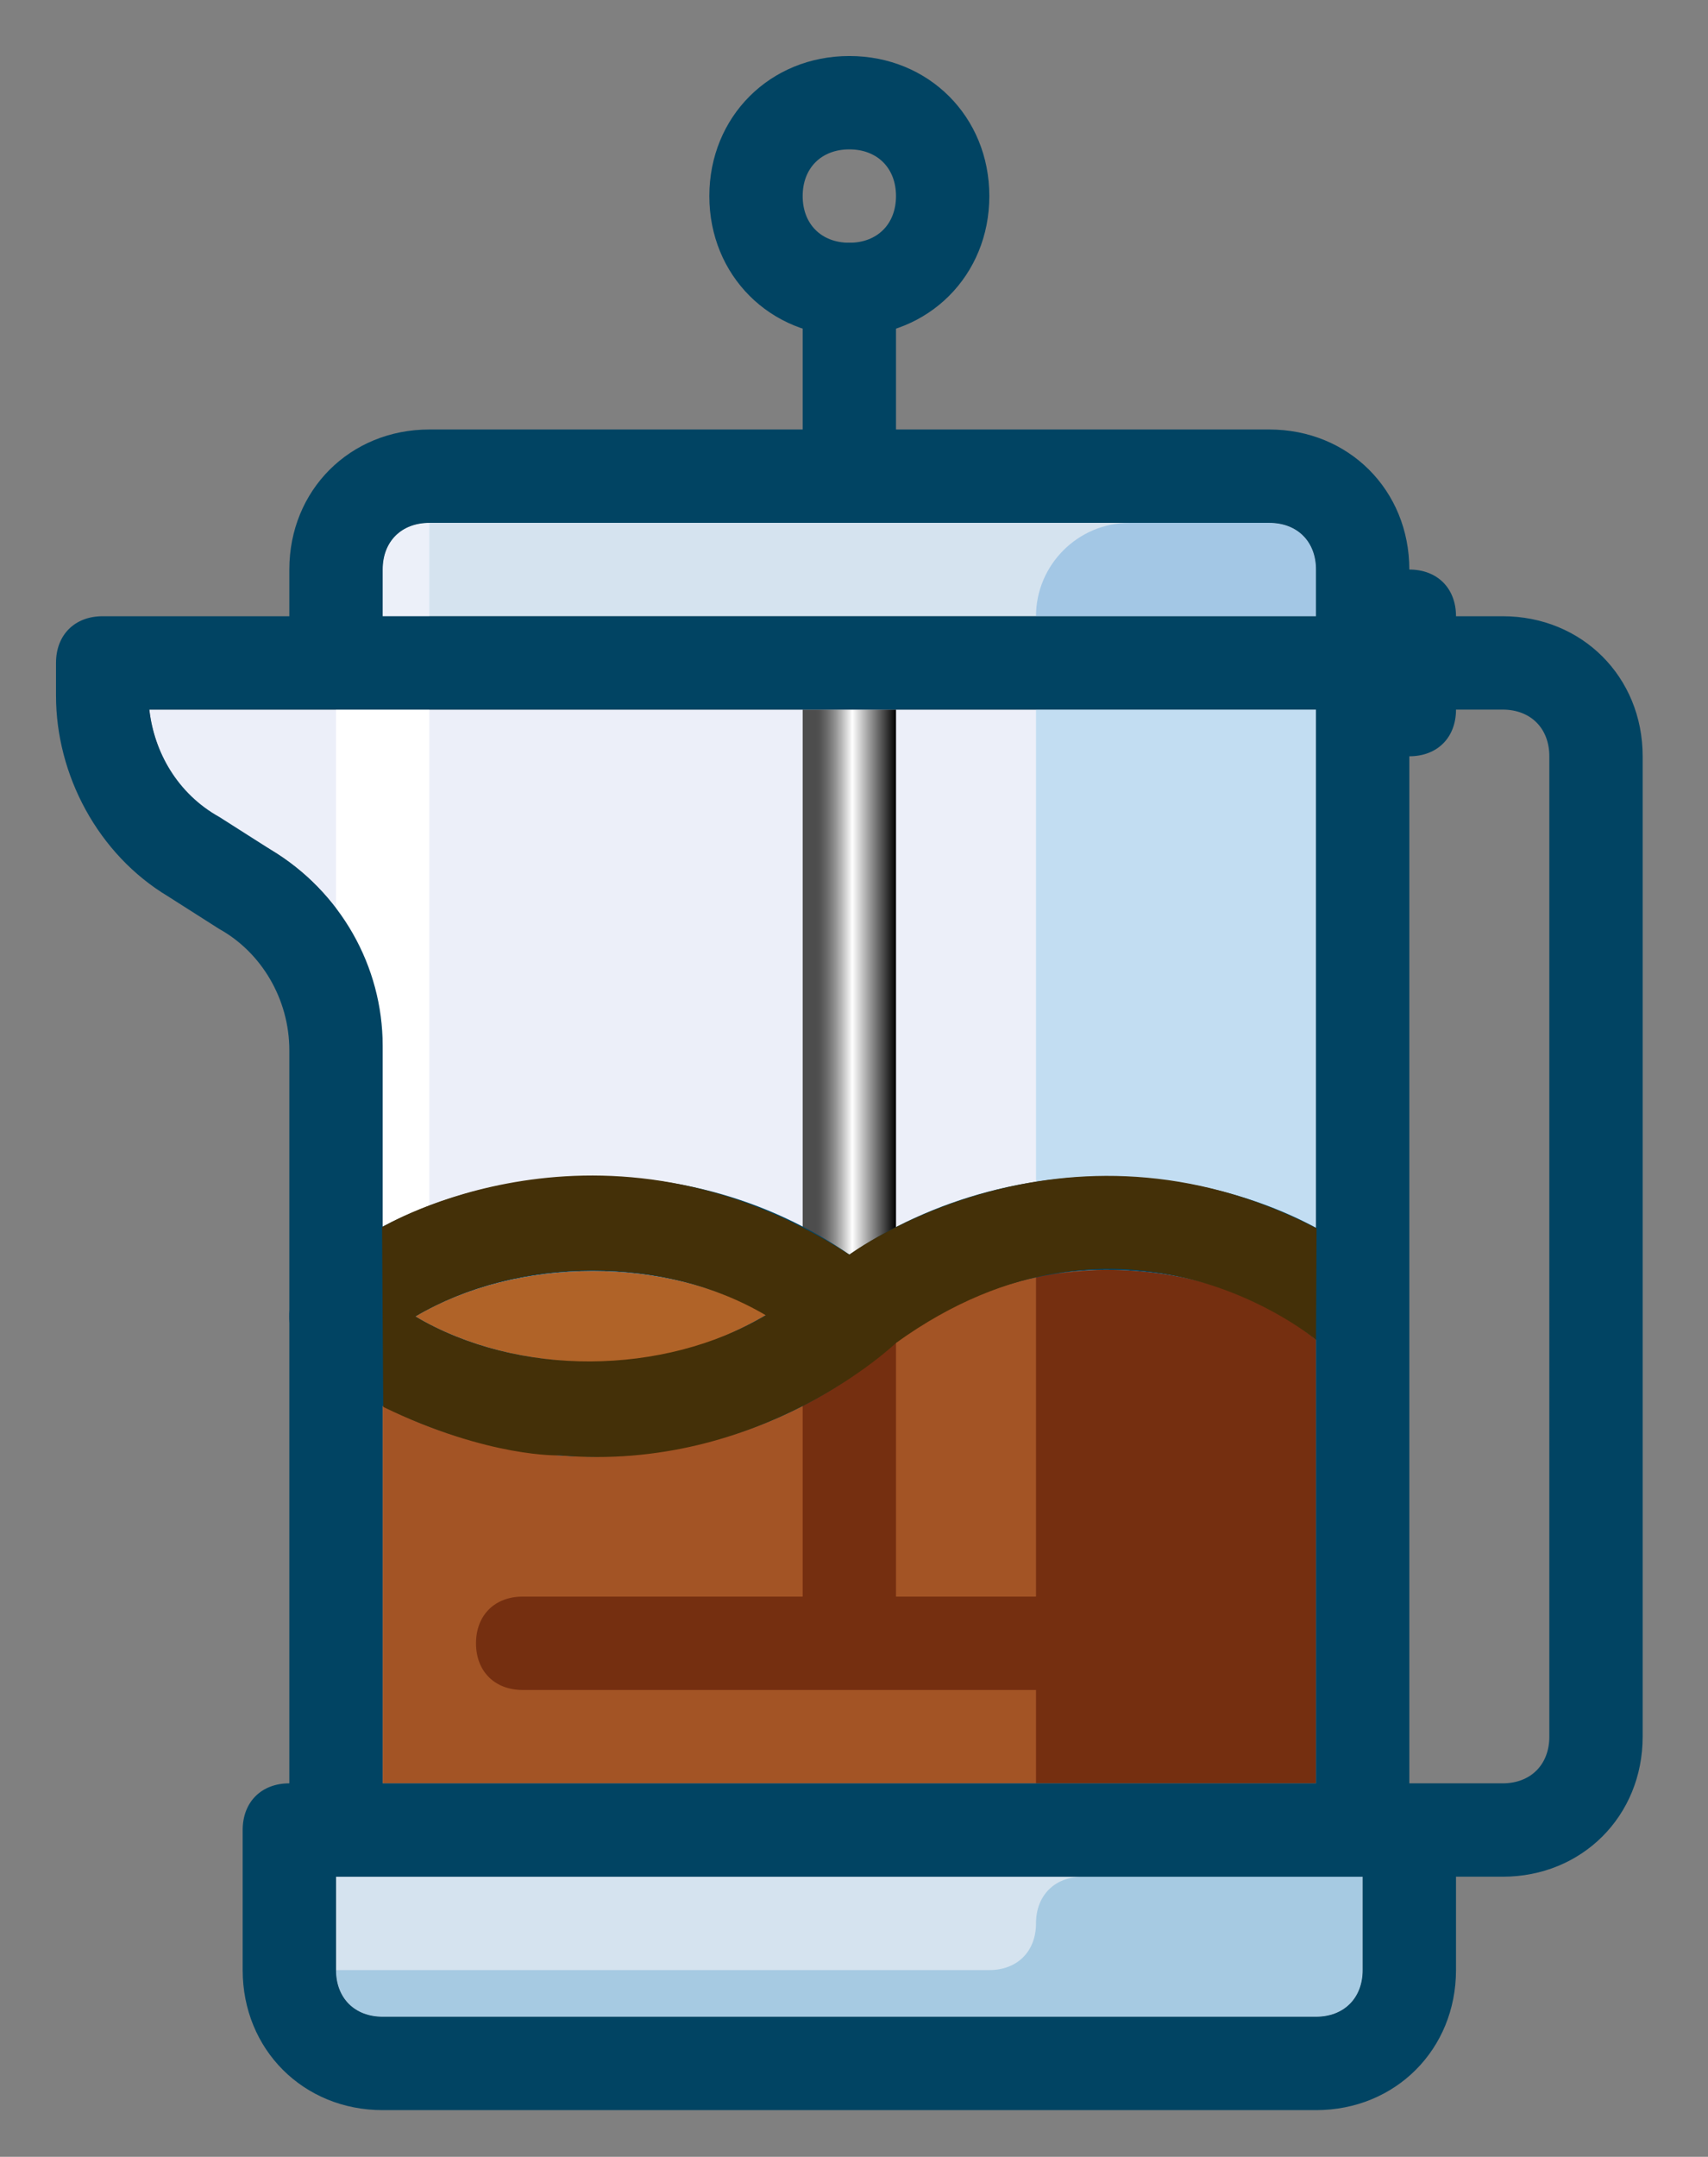 <?xml version="1.0" encoding="utf-8"?>
<!-- Generator: Adobe Illustrator 16.0.0, SVG Export Plug-In . SVG Version: 6.00 Build 0)  -->
<!DOCTYPE svg PUBLIC "-//W3C//DTD SVG 1.1//EN" "http://www.w3.org/Graphics/SVG/1.1/DTD/svg11.dtd">
<svg version="1.1" id="coffee" xmlns="http://www.w3.org/2000/svg" xmlns:xlink="http://www.w3.org/1999/xlink" x="0px" y="0px"
	 width="183px" height="231px" viewBox="0 0 183 231" enable-background="new 0 0 183 231" xml:space="preserve">
<rect x="0" y="0" width="183" height="231" fill="#808080" stroke="none"/>
<g id="parts">
	<defs>
		<rect id="SVGID_1_" x="-59" y="-34" width="300" height="300"/>
	</defs>
	<clipPath id="SVGID_2_">
		<use xlink:href="#SVGID_1_"  overflow="visible"/>
	</clipPath>
	<path clip-path="url(#SVGID_2_)" fill="#ECEFF9" d="M41,191h100V76H16c0.5,4.5,3,8.999,7,11.499L29,91c7.5,4.5,12,12.5,12,21.499
		V191z"/>
	<rect x="111" y="76" clip-path="url(#SVGID_2_)" fill="#C2DDF2" width="30" height="60"/>
	<path clip-path="url(#SVGID_2_)" fill="#FFFFFF" d="M36,97.499c3,4.5,5,9.5,5,15V151h5V76H36V97.499z"/>
	<path clip-path="url(#SVGID_2_)" fill="#014463" d="M91,36c-8.501,0-15-6.499-15-15S82.499,6,91,6s15,6.499,15,15S99.501,36,91,36
		 M91,16c-3,0-5,2-5,5s2,5,5,5c2.998,0,5-2,5-5S93.998,16,91,16"/>
	<linearGradient id="SVGID_3_" gradientUnits="userSpaceOnUse" x1="86" y1="106" x2="96" y2="106">
		<stop  offset="0.148" style="stop-color:#4D4D4D"/>
		<stop  offset="0.191" style="stop-color:#545454"/>
		<stop  offset="0.254" style="stop-color:#686868"/>
		<stop  offset="0.329" style="stop-color:#888888"/>
		<stop  offset="0.414" style="stop-color:#B5B5B5"/>
		<stop  offset="0.507" style="stop-color:#EEEEEE"/>
		<stop  offset="0.532" style="stop-color:#FFFFFF"/>
		<stop  offset="1" style="stop-color:#000000"/>
	</linearGradient>
	<rect x="86" y="76" clip-path="url(#SVGID_2_)" fill="url(#SVGID_3_)" width="10" height="60"/>
	<path clip-path="url(#SVGID_2_)" fill="#D5E3EF" d="M141,61c0-3-2.002-5-5-5H46c-3,0-5,2-5,5v5h100V61z"/>
	<path clip-path="url(#SVGID_2_)" fill="#014463" d="M91,51c-3,0-5-2-5-5V31c0-3,2-5,5-5c2.998,0,5,2,5,5v15C96,49,93.998,51,91,51"
		/>
	<path clip-path="url(#SVGID_2_)" fill="#D5E3EF" d="M146,201H36v10c0,2.998,2,5,5,5h100c2.998,0,5-2.002,5-5V201z"/>
	<path clip-path="url(#SVGID_2_)" fill="#A35425" d="M41,150.502V191h100v-47.5c-6.001-5-13.999-7.5-22.5-7.5
		c-8.999,0-17.5,2.998-23.999,8.999C86,152.001,74.999,156,63.5,156C55.5,156,47.499,153.998,41,150.502"/>
	<path clip-path="url(#SVGID_2_)" fill="#B06328" d="M44.501,141c11.001,6.499,27,6.499,38,0
		C71.5,134.501,55.502,134.501,44.501,141"/>
	<path clip-path="url(#SVGID_2_)" fill="#014463" d="M63.5,156c-11.499,0-22.5-3.999-30.999-11.001C31.5,143.998,31,142.499,31,141
		s0.5-2.998,1.501-3.999C41,129.999,51.5,126,63.5,126c12.002,0,22.5,3.999,31.001,11.001C95.502,138.002,96,139.501,96,141
		s-0.498,2.998-1.499,3.999C86,152.001,75.001,156,63.5,156 M44.501,141c11.001,6.499,27,6.499,38,0
		C71.5,134.501,55.502,134.501,44.501,141"/>
	<path clip-path="url(#SVGID_2_)" fill="#ECF0F9" d="M46,66h-5v-5c0-3,2-5,5-5V66z"/>
	<path clip-path="url(#SVGID_2_)" fill="#A3C7E5" d="M111,66h30v-5c0-3-2.002-5-5-5h-15C115.502,56,111,60.5,111,66"/>
	<path clip-path="url(#SVGID_2_)" fill="#752F10" d="M118.5,136c-2.5,0-5,0.498-7.5,0.498V171H96v-27.5l-1.499,1.499
		c-2.5,2.002-5.5,3.999-8.501,5.503V171H56c-3,0-5,2.002-5,5s2,5,5,5h55v10h30v-47.5C134.999,138.5,127.001,136,118.5,136z"/>
	<path clip-path="url(#SVGID_2_)" fill="#A6CAE2" d="M116,201c-2.998,0-5,2.002-5,5s-2.002,5-5,5H56H36c0,2.998,2,5,5,5h75h25
		c2.998,0,5-2.002,5-5v-10H116z"/>
	<path clip-path="url(#SVGID_2_)" fill="#014463" d="M161,66h-5c0-3-2.002-5-5-5c0-8.501-6.499-15-15-15H46c-8.501,0-15,6.499-15,15
		v5H11c-3,0-5,2-5,5v3.501C6,83,10.5,91.5,18,96l5.5,3.501c4.5,2.5,7.5,7.5,7.5,12.998V191c-3,0-5,2.002-5,5v15
		c0,8.501,6.499,15,15,15h100c8.501,0,15-6.499,15-15v-10h5c8.501,0,15-6.499,15-15V81C176,72.499,169.501,66,161,66 M41,61
		c0-3,2-5,5-5h90c2.998,0,5,2,5,5v5H41V61z M29,91l-5.5-3.501c-4.5-2.5-7-7-7.5-11.499h20h105v55.498
		c-6.499-3.496-14.502-5.498-22.5-5.498c-11.499,0-22.5,3.999-31.001,11.001C81,142.499,72.499,146,63.5,146
		c-8.501,0-16.499-2.5-22.5-7.5v-26.499C41,103.5,36.5,95.5,29,91 M41,150.502C47.499,153.998,55.5,156,63.5,156
		c11.499,0,22.5-3.999,31.001-11.001c6.499-5.498,15-8.999,23.999-8.999c8.501,0,16.499,2.5,22.5,7.5V191H41V150.502z M146,211
		c0,2.998-2.002,5-5,5H41c-3,0-5-2.002-5-5v-10h110V211z M166,186c0,2.998-2.002,5-5,5h-10V81c2.998,0,5-2,5-5h5c2.998,0,5,2,5,5
		V186z"/>
	<path clip-path="url(#SVGID_2_)" fill="#443008" d="M91,134.375c-26.5-17.167-50.063-2.938-50.063-2.938l0.125,19.25
		c11.375,5.5,18.938,5.188,18.938,5.188c21.5,1.875,36-12.041,36-12.041c24.5-17.667,45-0.334,45-0.334l0.063-11.938
		C113.875,117.438,91,134.375,91,134.375z M44.501,141c11.001-6.499,26.561-6.624,37.562-0.125
		C71.062,147.374,55.502,147.499,44.501,141z"/>
</g>
</svg>
